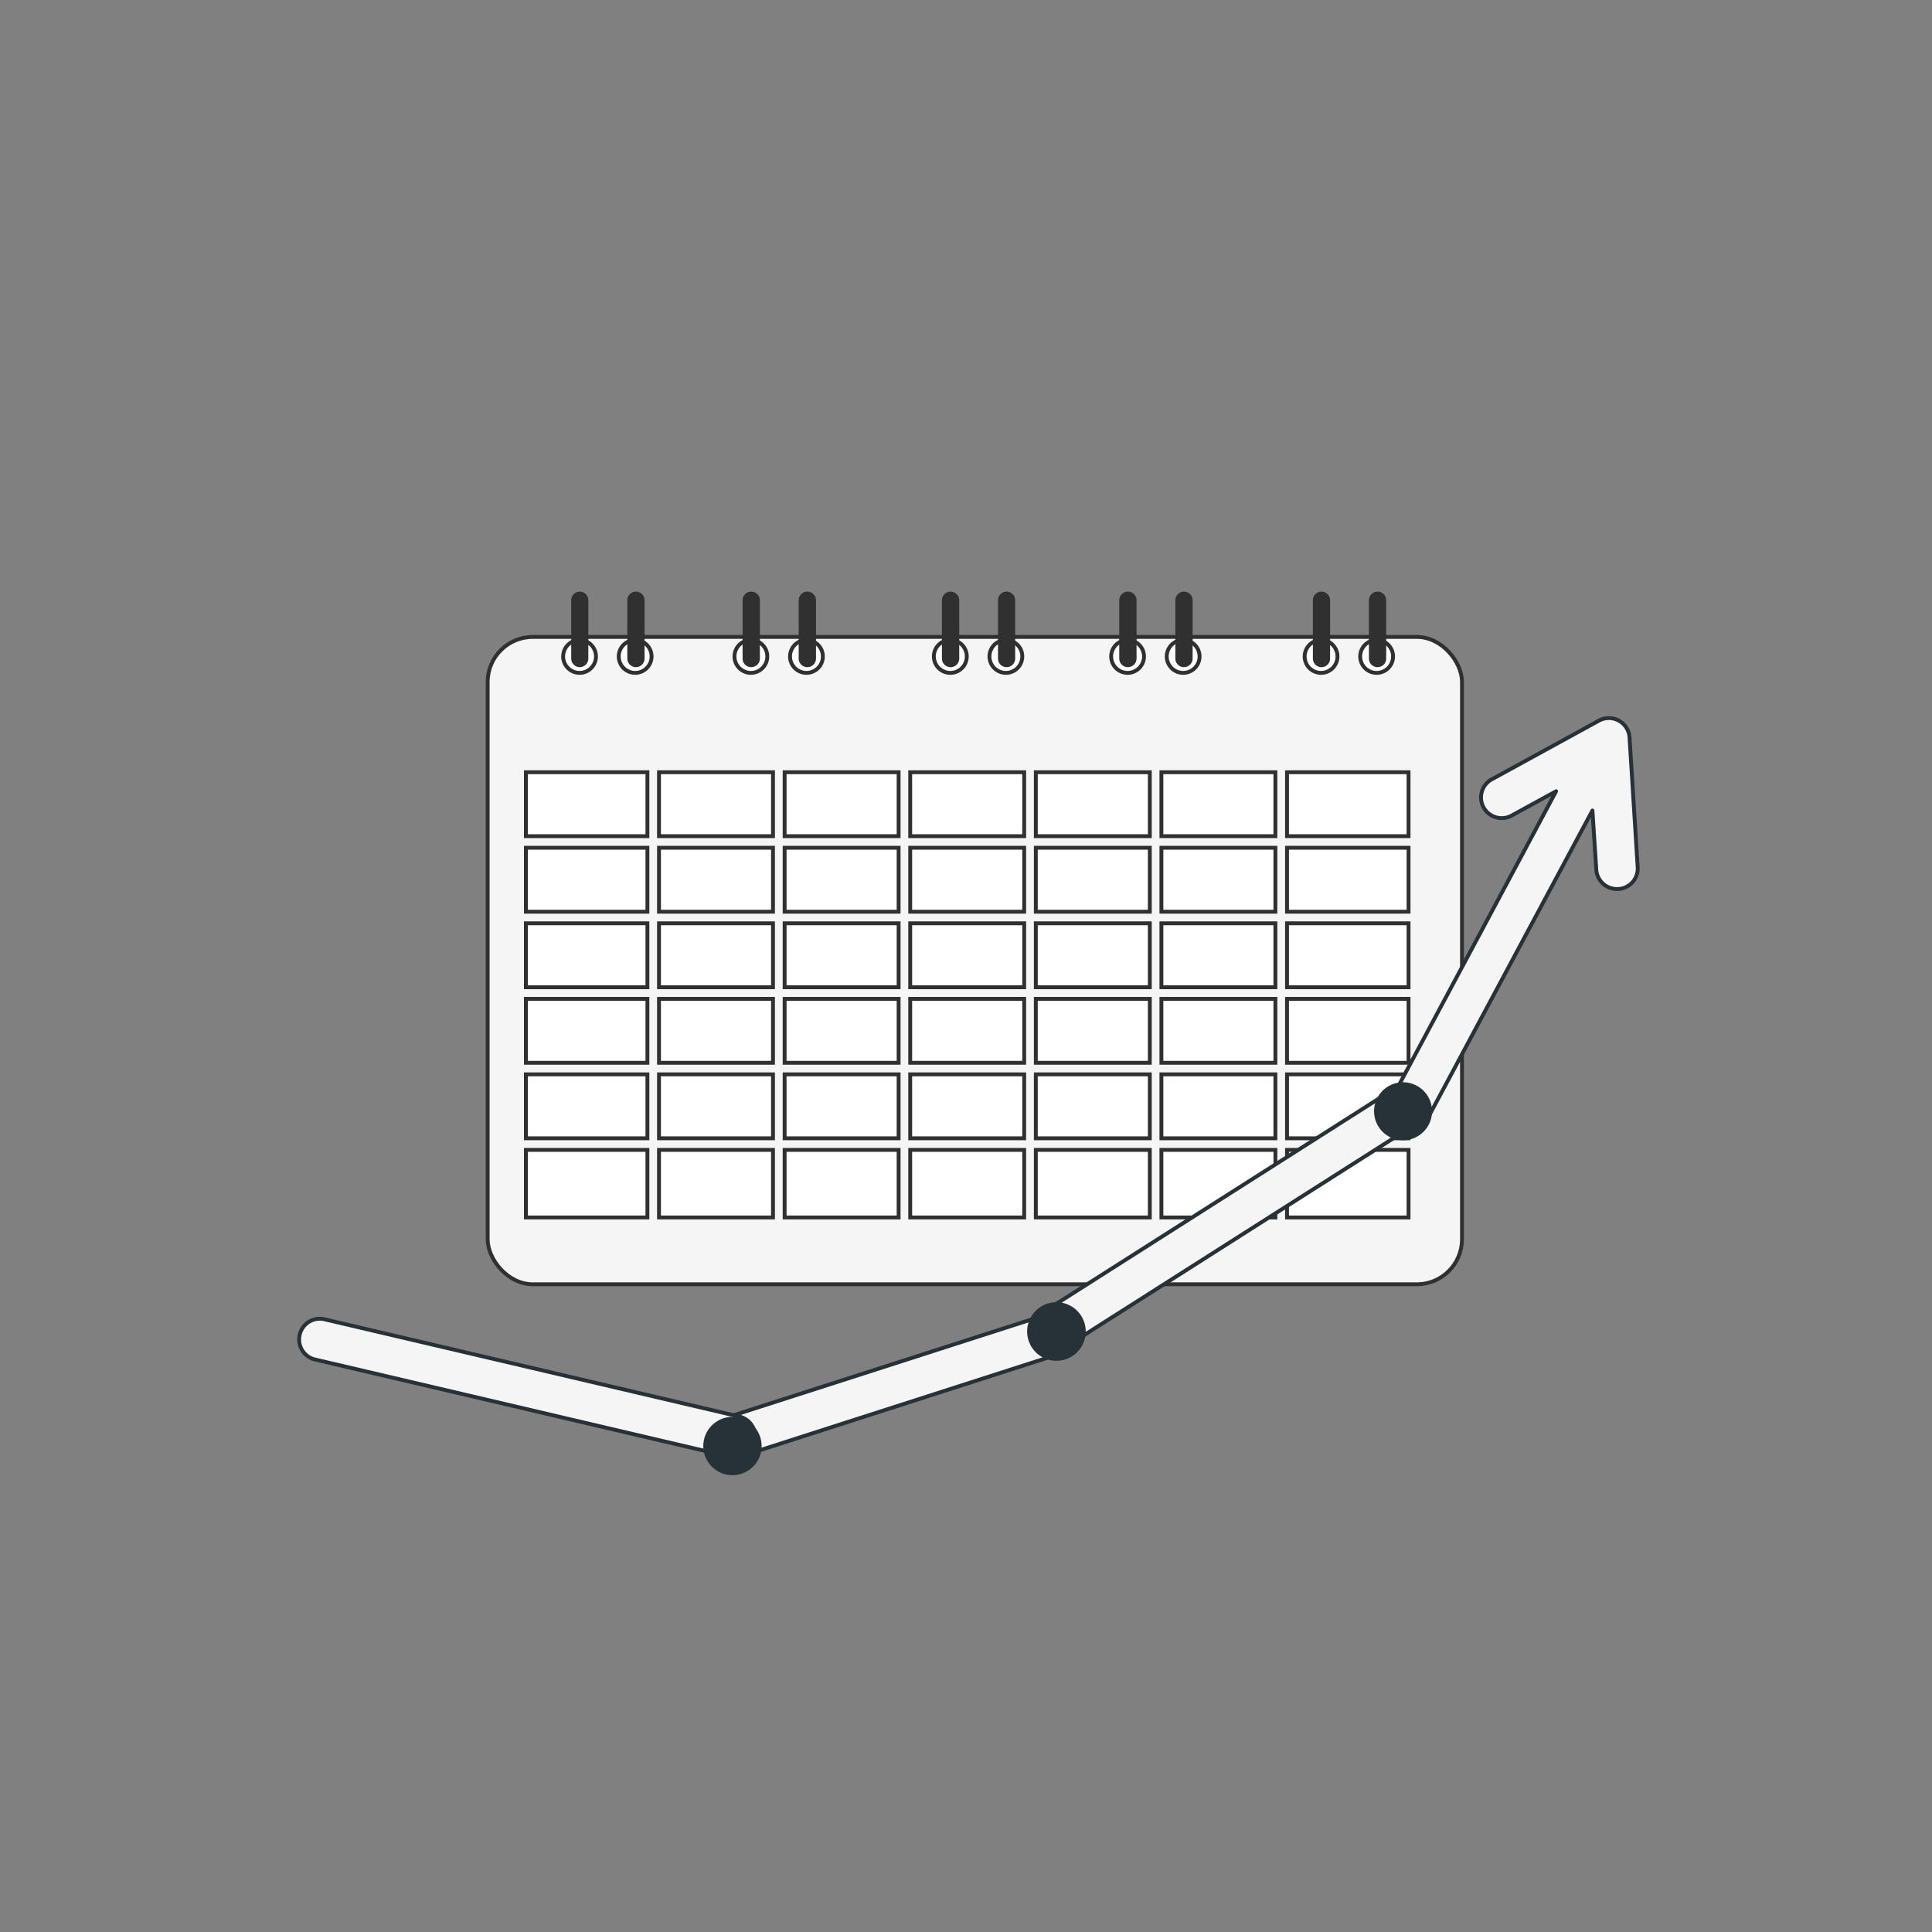 <?xml version="1.0" encoding="UTF-8"?> <svg xmlns="http://www.w3.org/2000/svg" id="Слой_1" data-name="Слой 1" viewBox="0 0 500 500"><rect x="0" y="0" width="500" height="500" fill="#808080" stroke="none"/> <defs> <style>.cls-1,.cls-4{fill:#f5f5f5;}.cls-1,.cls-2{stroke:#303030;stroke-miterlimit:10;}.cls-2{fill:#fff;}.cls-3{fill:#303030;}.cls-4,.cls-5{stroke:#263238;stroke-linecap:round;stroke-linejoin:round;}.cls-5{fill:#263238;}</style> </defs> <g id="freepik--Calendar--inject-325"> <rect class="cls-1" x="126.21" y="164.84" width="252.15" height="167.53" rx="11.66"></rect> <rect class="cls-2" x="203.06" y="258.5" width="29.5" height="16.55"></rect> <rect class="cls-2" x="203.06" y="278.04" width="29.5" height="16.55"></rect> <rect class="cls-2" x="235.56" y="258.5" width="29.5" height="16.55"></rect> <rect class="cls-2" x="268.07" y="238.95" width="29.5" height="16.55"></rect> <rect class="cls-2" x="268.07" y="219.4" width="29.5" height="16.55"></rect> <rect class="cls-2" x="235.56" y="278.04" width="29.5" height="16.55"></rect> <rect class="cls-2" x="235.56" y="199.85" width="29.5" height="16.55"></rect> <rect class="cls-2" x="235.56" y="219.4" width="29.5" height="16.55"></rect> <rect class="cls-2" x="235.56" y="238.95" width="29.5" height="16.55"></rect> <rect class="cls-2" x="268.07" y="278.04" width="29.5" height="16.55"></rect> <rect class="cls-2" x="136.1" y="199.85" width="31.45" height="16.55"></rect> <rect class="cls-2" x="136.1" y="238.95" width="31.45" height="16.55"></rect> <rect class="cls-2" x="136.1" y="258.5" width="31.45" height="16.55"></rect> <rect class="cls-2" x="136.1" y="219.4" width="31.45" height="16.55"></rect> <rect class="cls-2" x="136.1" y="278.04" width="31.45" height="16.55"></rect> <rect class="cls-2" x="300.57" y="199.85" width="29.5" height="16.55"></rect> <rect class="cls-2" x="268.07" y="258.5" width="29.5" height="16.55"></rect> <rect class="cls-2" x="300.57" y="258.5" width="29.5" height="16.55"></rect> <rect class="cls-2" x="300.57" y="219.4" width="29.5" height="16.55"></rect> <rect class="cls-2" x="300.57" y="238.95" width="29.5" height="16.55"></rect> <rect class="cls-2" x="300.57" y="278.04" width="29.5" height="16.55"></rect> <rect class="cls-2" x="268.07" y="199.85" width="29.5" height="16.55"></rect> <rect class="cls-2" x="333.08" y="278.04" width="31.45" height="16.55"></rect> <rect class="cls-2" x="333.08" y="258.5" width="31.45" height="16.55"></rect> <rect class="cls-2" x="300.57" y="297.59" width="29.5" height="17.49"></rect> <rect class="cls-2" x="333.08" y="238.95" width="31.45" height="16.55"></rect> <rect class="cls-2" x="235.56" y="297.59" width="29.5" height="17.49"></rect> <rect class="cls-2" x="268.07" y="297.59" width="29.5" height="17.49"></rect> <rect class="cls-2" x="333.08" y="219.4" width="31.45" height="16.55"></rect> <rect class="cls-2" x="333.08" y="297.59" width="31.45" height="17.49"></rect> <rect class="cls-2" x="136.1" y="297.59" width="31.45" height="17.49"></rect> <rect class="cls-2" x="333.08" y="199.85" width="31.45" height="16.55"></rect> <rect class="cls-2" x="170.55" y="258.5" width="29.5" height="16.55"></rect> <rect class="cls-2" x="203.06" y="219.4" width="29.5" height="16.55"></rect> <rect class="cls-2" x="170.55" y="278.04" width="29.5" height="16.55"></rect> <rect class="cls-2" x="203.06" y="199.85" width="29.5" height="16.55"></rect> <rect class="cls-2" x="170.55" y="199.85" width="29.5" height="16.55"></rect> <rect class="cls-2" x="203.06" y="238.95" width="29.5" height="16.55"></rect> <rect class="cls-2" x="170.55" y="238.95" width="29.5" height="16.55"></rect> <rect class="cls-2" x="170.55" y="297.59" width="29.5" height="17.49"></rect> <rect class="cls-2" x="170.55" y="219.4" width="29.5" height="16.55"></rect> <rect class="cls-2" x="203.06" y="297.59" width="29.5" height="17.49"></rect> <circle class="cls-2" cx="149.99" cy="169.89" r="4.25"></circle> <circle class="cls-2" cx="164.38" cy="169.89" r="4.25"></circle> <path class="cls-3" d="M150.06,172.66h0a2.23,2.23,0,0,1-2.23-2.23V155.35a2.24,2.24,0,0,1,2.22-2.24h0a2.23,2.23,0,0,1,2.21,2.24v15.08A2.22,2.22,0,0,1,150.06,172.66Z"></path> <path class="cls-3" d="M164.58,172.66h0a2.23,2.23,0,0,1-2.23-2.23V155.35a2.24,2.24,0,0,1,2.22-2.24h0a2.24,2.24,0,0,1,2.24,2.24h0v15.08a2.22,2.22,0,0,1-2.22,2.23Z"></path> <circle class="cls-2" cx="194.33" cy="169.89" r="4.25"></circle> <circle class="cls-2" cx="208.71" cy="169.89" r="4.25"></circle> <path class="cls-3" d="M194.41,172.66h0a2.22,2.22,0,0,1-2.23-2.22h0V155.35a2.24,2.24,0,0,1,2.24-2.24h0a2.23,2.23,0,0,1,2.24,2.23h0v15.08A2.23,2.23,0,0,1,194.41,172.66Z"></path> <path class="cls-3" d="M208.93,172.66h0a2.22,2.22,0,0,1-2.23-2.22h0V155.35a2.24,2.24,0,0,1,2.24-2.24h0a2.23,2.23,0,0,1,2.24,2.23h0v15.08A2.23,2.23,0,0,1,208.93,172.66Z"></path> <circle class="cls-2" cx="291.82" cy="169.89" r="4.25"></circle> <circle class="cls-2" cx="306.2" cy="169.89" r="4.25"></circle> <path class="cls-3" d="M291.89,172.66h0a2.22,2.22,0,0,1-2.23-2.22h0V155.35a2.24,2.24,0,0,1,2.24-2.24h0a2.24,2.24,0,0,1,2.24,2.23h0v15.08a2.23,2.23,0,0,1-2.23,2.23Z"></path> <path class="cls-3" d="M306.42,172.66h0a2.22,2.22,0,0,1-2.24-2.22h0V155.35a2.24,2.24,0,0,1,2.24-2.24h0a2.23,2.23,0,0,1,2.23,2.23h0v15.08a2.23,2.23,0,0,1-2.23,2.23Z"></path> <circle class="cls-2" cx="341.89" cy="169.89" r="4.25"></circle> <path class="cls-2" d="M360.52,169.89a4.25,4.25,0,1,0-4.25,4.25h0A4.25,4.25,0,0,0,360.52,169.89Z"></path> <path class="cls-3" d="M342,172.66h0a2.23,2.23,0,0,1-2.23-2.23h0V155.35a2.24,2.24,0,0,1,2.22-2.24h0a2.24,2.24,0,0,1,2.24,2.24v15.08a2.22,2.22,0,0,1-2.22,2.23Z"></path> <path class="cls-3" d="M356.49,172.66h0a2.24,2.24,0,0,1-2.22-2.23V155.35a2.24,2.24,0,0,1,2.24-2.24h0a2.24,2.24,0,0,1,2.24,2.23h0v15.08a2.22,2.22,0,0,1-2.22,2.23Z"></path> <path class="cls-2" d="M250.2,169.89a4.26,4.26,0,1,0-4.27,4.25h0A4.25,4.25,0,0,0,250.2,169.89Z"></path> <circle class="cls-2" cx="260.32" cy="169.89" r="4.25"></circle> <path class="cls-3" d="M246,172.66h0a2.23,2.23,0,0,1-2.23-2.23h0V155.35a2.24,2.24,0,0,1,2.22-2.24h0a2.24,2.24,0,0,1,2.26,2.22v15.1a2.22,2.22,0,0,1-2.22,2.23Z"></path> <path class="cls-3" d="M260.54,172.66h0a2.22,2.22,0,0,1-2.26-2.2V155.35a2.24,2.24,0,0,1,2.22-2.24h0a2.23,2.23,0,0,1,2.23,2.24v15.08A2.22,2.22,0,0,1,260.54,172.66Z"></path> </g> <g id="freepik--Arrow--inject-325"> <path class="cls-4" d="M359.68,285.05a5.35,5.35,0,1,0,9.44,5.05l43-80.34,1,15.32a5.36,5.36,0,0,0,5.34,5h.37a5.33,5.33,0,0,0,5-5.67l-2.11-33.55a5.35,5.35,0,0,0-7.91-4.36l-27.61,15.12-.26.14a5.35,5.35,0,0,0,5.4,9.24l11.38-6.23-42.94,80.28Z"></path> <path class="cls-4" d="M273.23,349.22a5.35,5.35,0,0,1-2.88-9.86l89.4-56.89a3.94,3.94,0,0,1,.55-.35,5.35,5.35,0,0,1,5.2,9.35l-89.4,56.9a5.41,5.41,0,0,1-2.87.83Z"></path> <path class="cls-4" d="M185.06,373.48a5.36,5.36,0,0,1,3.41-6.77l85-27.33a5.35,5.35,0,0,1,3.28,10.18l-85,27.34a5.3,5.3,0,0,1-6.69-3.42Z"></path> <path class="cls-4" d="M188.88,377,81.75,351.89l-.4-.09a5.35,5.35,0,1,1,2.84-10.32L191.32,366.6a5.35,5.35,0,0,1-1.21,10.56A5.06,5.06,0,0,1,188.88,377Z"></path> <path class="cls-5" d="M356.11,287.64a7,7,0,1,0,0-.1Z"></path> <path class="cls-5" d="M273.38,351.67h.05a7.08,7.08,0,1,0-.05,0Z"></path> <circle class="cls-5" cx="189.56" cy="374.23" r="7.05"></circle> </g> </svg> 